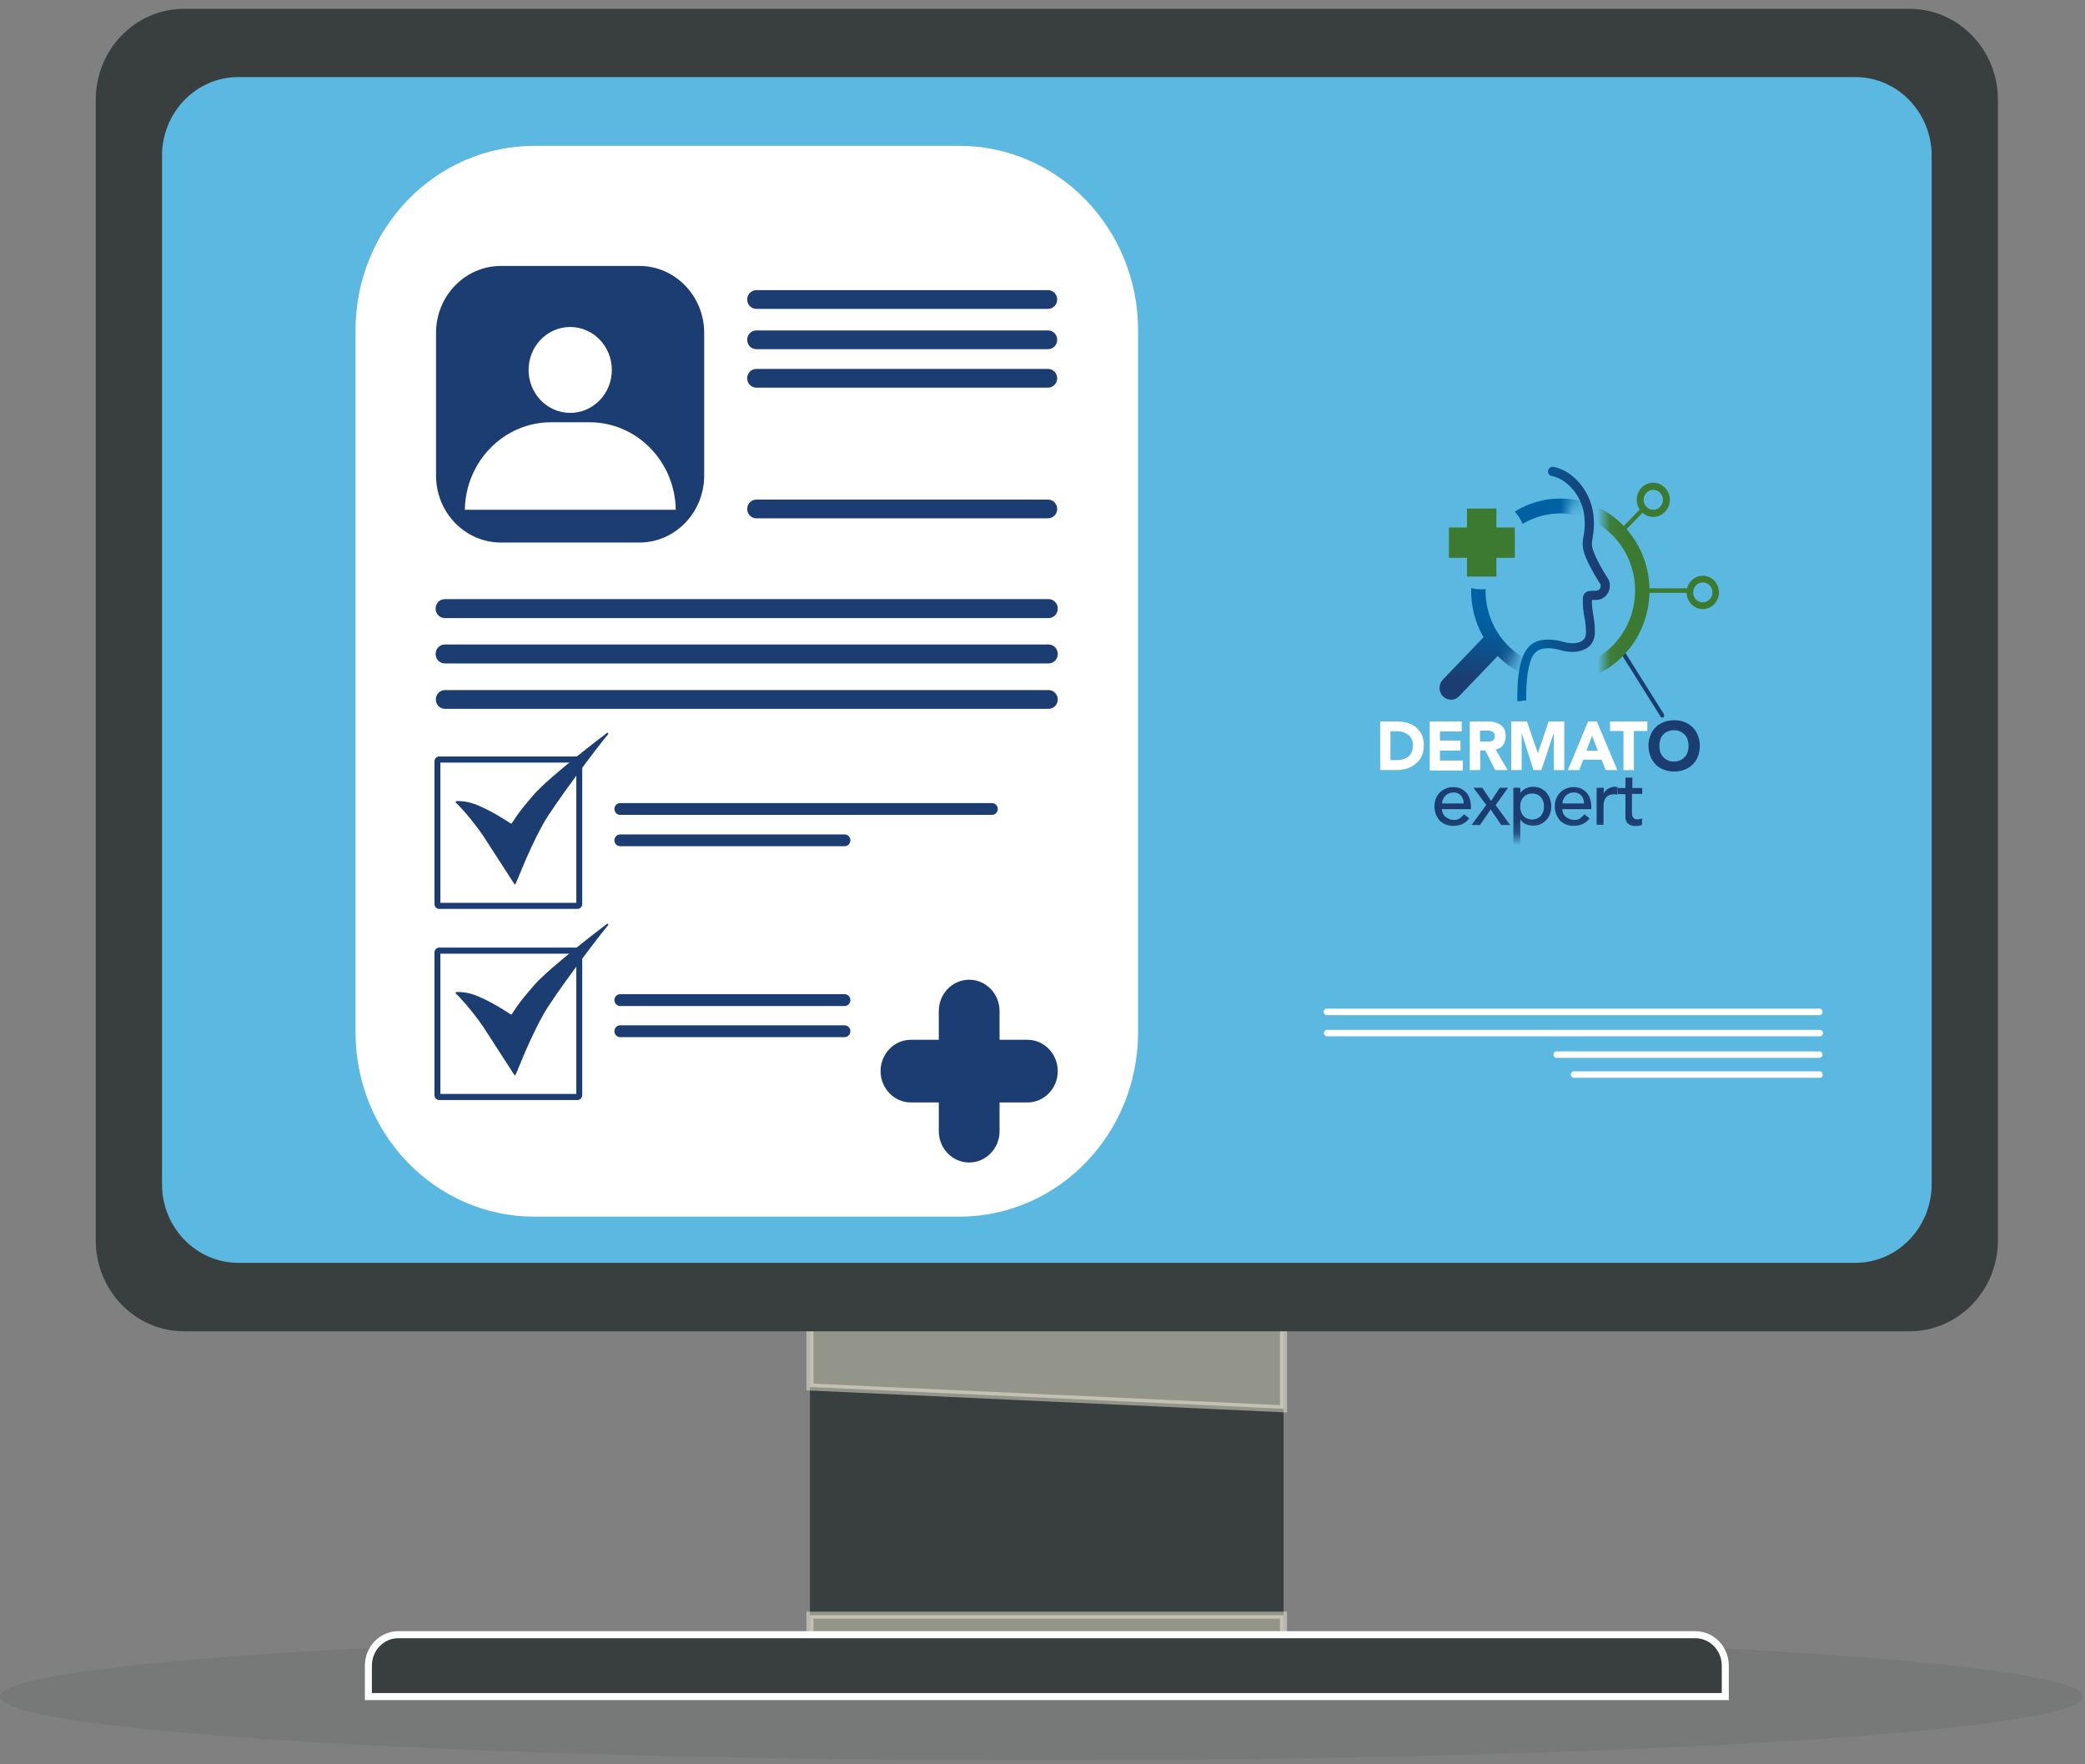 <svg xmlns="http://www.w3.org/2000/svg" xmlns:xlink="http://www.w3.org/1999/xlink" width="169" height="143" fill="none" xmlns:v="https://vecta.io/nano"><rect width="100%" height="100%" fill="#808080" stroke="none"/><style><![CDATA[.B{fill:#fff}.C{fill:#1c3d72}.D{fill:#3c7a31}.E{fill:#393e3e}.F{stroke-width:.57}.G{stroke-miterlimit:22.93}.H{fill-rule:evenodd}]]></style><g style="mix-blend-mode:multiply" opacity=".1"><path d="M84.427 142.673c46.628 0 84.427-2.312 84.427-5.164s-37.799-5.163-84.427-5.163S0 134.657 0 137.509s37.799 5.164 84.427 5.164z" fill="#2b312f"/></g><path d="M104.034 95.41H65.65v39.41h38.384V95.41z" class="E"/><g fill="#f3f2dd" stroke="#f3f2dd" class="F G"><path opacity=".48" d="M104.034 130.91H65.65v3.91h38.384v-3.91z"/><path opacity=".48" d="M65.65 95.41h38.384v18.773l-38.384-1.765V95.41z" class="H"/></g><path d="M154.78 1H14.922c-3.798 0-6.877 3.176-6.877 7.094v92.43c0 3.917 3.079 7.093 6.877 7.093H154.78c3.799 0 6.877-3.176 6.877-7.093V8.094c0-3.918-3.078-7.094-6.877-7.094z" stroke="#393e3e" class="E F G"/><path d="M150.383 6.246H19.32c-3.418 0-6.189 2.858-6.189 6.384v83.341c0 3.526 2.771 6.384 6.189 6.384h131.063c3.418 0 6.189-2.858 6.189-6.384V12.63c0-3.526-2.771-6.384-6.189-6.384z" fill="#5bb8e0"/><path d="M32.306 132.494h105.106c1.344 0 2.431 1.122 2.431 2.508v2.507H29.859v-2.507c0-1.386 1.087-2.508 2.431-2.508h.016z" stroke="#fff" class="E F G H"/><path d="M77.757 11.822H43.308c-8.002 0-14.49 6.692-14.49 14.946v56.897c0 8.254 6.487 14.946 14.49 14.946h34.449c8.002 0 14.49-6.691 14.49-14.946V26.768c0-8.254-6.487-14.946-14.49-14.946z" class="B"/><path d="M51.817 21.555H40.605c-2.906 0-5.262 2.43-5.262 5.427v11.564c0 2.997 2.356 5.427 5.262 5.427h11.211c2.906 0 5.262-2.43 5.262-5.427V26.982c0-2.997-2.356-5.427-5.262-5.427z" class="C"/><path d="M54.758 41.318h-17.08c.064-3.926 3.167-7.093 6.989-7.093h3.119c3.822 0 6.925 3.167 6.989 7.093h-.016zm-8.54-7.853c1.864 0 3.374-1.558 3.374-3.481s-1.511-3.481-3.374-3.481-3.374 1.558-3.374 3.481 1.511 3.481 3.374 3.481z" class="B"/><g class="C"><path d="M46.81 73.668H35.599c-.208 0-.384-.181-.384-.396V61.708c0-.215.176-.396.384-.396H46.81c.208 0 .384.181.384.396v11.564c0 .214-.176.396-.384.396zm-11.115-.495h11.019V61.807H35.695v11.366zM46.81 89.158H35.599c-.208 0-.384-.181-.384-.396V77.198c0-.215.176-.396.384-.396H46.81c.208 0 .384.181.384.396v11.564c0 .214-.176.396-.384.396zm-11.115-.495h11.019V77.297H35.695v11.366z"/><use xlink:href="#G"/><use xlink:href="#G" y="3.266"/><path d="M84.954 31.419H61.3c-.416 0-.736-.346-.736-.759 0-.429.336-.758.736-.758h23.654c.416 0 .736.346.736.758 0 .429-.336.759-.736.759zm0 10.591H61.3c-.416 0-.736-.346-.736-.758 0-.429.336-.759.736-.759h23.654c.416 0 .736.346.736.759 0 .429-.336.758-.736.758zm-4.543 24.037H50.265c-.256 0-.464-.215-.464-.479s.208-.478.464-.478h30.147c.256 0 .464.215.464.478s-.208.479-.464.479zm-11.946 2.54h-18.2c-.256 0-.464-.215-.464-.479s.208-.478.464-.478h18.2c.256 0 .464.215.464.478s-.208.479-.464.479z"/><use xlink:href="#H"/><use xlink:href="#H" y="2.524"/><path d="M85.001 48.56H36.046c-.406 0-.736.34-.736.758v.017c0 .419.329.759.736.759H85c.406 0 .736-.34.736-.759v-.017c0-.419-.329-.758-.736-.758zm0 3.678H36.046c-.406 0-.736.34-.736.759v.016c0 .419.329.759.736.759H85c.406 0 .736-.34.736-.759v-.016c0-.419-.329-.759-.736-.759zM85 57.451H36.062c-.416 0-.736-.346-.736-.759 0-.429.336-.759.736-.759H85c.416 0 .736.346.736.759 0 .429-.336.759-.736.759zm-1.726 26.824h-9.436c-1.36 0-2.463 1.137-2.463 2.54s1.103 2.54 2.463 2.54h9.436c1.36 0 2.463-1.137 2.463-2.54s-1.103-2.54-2.463-2.54z"/><path d="M81.02 91.682v-9.733c0-1.403-1.103-2.541-2.463-2.541s-2.463 1.137-2.463 2.541v9.733c0 1.403 1.103 2.54 2.463 2.54s2.463-1.137 2.463-2.54zM36.991 64.924s-.096.082-.048.132c.352.297 1.423 1.518 2.223 2.689l2.559 3.959c.128 0 .864-2.309 2.287-4.9.832-1.518 4.478-6.351 5.278-7.291.048-.066 0-.148-.08-.115 0 0-4.654 3.514-5.949 5.015-1.407 1.617-1.567 2.029-1.775 2.31-.016.033-.064.033-.096.017-.304-.198-1.455-.973-2.735-1.501-.768-.314-1.375-.314-1.647-.314h-.016zm0 15.474s-.096.083-.048.132c.352.297 1.423 1.518 2.223 2.689l2.559 3.959c.128 0 .864-2.309 2.287-4.9.832-1.518 4.478-6.351 5.278-7.291.048-.066 0-.148-.08-.115 0 0-4.654 3.514-5.949 5.015-1.407 1.617-1.567 2.029-1.775 2.31-.016.033-.064.033-.096.016-.304-.198-1.455-.973-2.735-1.501-.768-.313-1.375-.313-1.647-.313h-.016z"/></g><path d="M107.537 81.751h39.935c.144 0 .255.116.255.264s-.111.264-.255.264h-39.935c-.144 0-.256-.116-.256-.264s.112-.264.256-.264zm.031 1.715h39.935c.144 0 .256.116.256.264s-.112.264-.256.264h-39.935c-.144 0-.256-.116-.256-.264s.112-.264.256-.264zm18.602 1.749h21.303c.144 0 .255.116.255.264s-.111.264-.255.264H126.17c-.144 0-.256-.116-.256-.264s.112-.264.256-.264zm1.406 1.616h19.911c.144 0 .256.116.256.264s-.112.264-.256.264h-19.911c-.144 0-.256-.116-.256-.264s.112-.264.256-.264z" class="B H"/><path d="M123.354 56.825h-.368c0-1.237 0-3.778 1.184-4.619.783-.561 1.871-.363 2.623-.165.623.165 1.199.115 1.503-.148.176-.148.256-.346.256-.627 0-.561-.08-.973-.144-1.353a5.94 5.94 0 0 1-.112-1.072v-.149c0-.198 0-.429.16-.61.192-.198.48-.198.8-.198.207 0 .351-.05.431-.181.08-.148.064-.313.032-.363-.096-.148-.927-1.419-1.295-2.474-.208-.594-.144-1.006-.064-1.435.064-.396.144-.858.048-1.666-.192-1.551-1.343-2.92-2.639-3.184a.37.37 0 0 1-.288-.445c.048-.214.224-.33.432-.297 1.599.313 2.991 1.947 3.231 3.827.112.924.016 1.468-.048 1.897-.064.396-.112.643.032 1.039.351.99 1.183 2.26 1.215 2.31.192.297.192.775 0 1.122-.208.396-.608.61-1.087.594h-.224v.033.165c0 .313.048.61.096.94.064.396.144.841.144 1.452 0 .511-.176.94-.528 1.221-.496.396-1.296.511-2.143.281-.608-.165-1.488-.33-2.031.066-.864.627-.864 3.068-.864 3.992h-.368l.016.05z" fill="url(#D)"/><g class="D"><path d="M136.885 48.049h-3.758a.18.18 0 0 1-.176-.181c0-.099.08-.182.176-.182h3.758a.18.18 0 0 1 .176.182c0 .1-.08.181-.176.181zm-5.566-4.687s-.096-.017-.128-.05c-.064-.066-.064-.181 0-.247l1.967-2.028s.176-.066.24 0 .064.181 0 .247l-1.968 2.028s-.08.05-.127.05h.016z"/><path d="M134.006 41.895c-.736 0-1.344-.627-1.344-1.386s.608-1.386 1.344-1.386 1.343.627 1.343 1.386-.608 1.386-1.343 1.386zm0-2.194c-.432 0-.784.363-.784.808s.352.808.784.808.783-.363.783-.808-.352-.808-.783-.808z"/></g><path d="M134.743 58.161s-.096-.017-.128-.049l-3.407-5.427s-.064-.181 0-.247a.17.17 0 0 1 .24 0l3.407 5.427s.063.181 0 .247c-.032.033-.08.049-.128.049h.016z" class="C"/><path d="M138.02 49.368c-.719 0-1.311-.61-1.311-1.353s.592-1.353 1.311-1.353 1.312.61 1.312 1.353-.592 1.353-1.312 1.353zm0-2.161c-.431 0-.783.363-.783.808s.352.808.783.808.784-.363.784-.808-.352-.808-.784-.808z" class="D"/><mask id="A" maskUnits="userSpaceOnUse" x="130" y="37" width="11" height="25"><path d="M140.516 37.161h-10.444v23.904h10.444V37.161z" class="B"/></mask><g mask="url(#A)" class="D"><path d="M126.473 55.323c-3.982 0-7.229-3.349-7.229-7.456s3.247-7.456 7.229-7.456 7.229 3.349 7.229 7.456-3.247 7.456-7.229 7.456zm0-13.709c-3.343 0-6.061 2.804-6.061 6.252s2.718 6.252 6.061 6.252 6.061-2.804 6.061-6.252-2.718-6.252-6.061-6.252z"/></g><mask id="B" maskUnits="userSpaceOnUse" x="115" y="37" width="14" height="25"><path d="M128.553 37.557l-13.307-.413-.016 23.904 6.03-4.141 7.293-19.35z" class="B"/></mask><g mask="url(#B)"><path d="M126.473 55.323c-3.982 0-7.229-3.349-7.229-7.457s3.247-7.456 7.229-7.456 7.229 3.349 7.229 7.456-3.247 7.457-7.229 7.457zm0-13.709c-3.343 0-6.061 2.804-6.061 6.252s2.718 6.252 6.061 6.252 6.061-2.804 6.061-6.252-2.718-6.252-6.061-6.252z" fill="url(#E)"/></g><path d="M121.675 52.882l-3.406 3.547c-.352.38-.944.38-1.311 0-.368-.363-.368-.973 0-1.353l3.406-3.547 1.311 1.336v.017z" fill="url(#F)"/><path d="M120.092 47.768c2.014 0 3.646-1.684 3.646-3.761s-1.632-3.761-3.646-3.761-3.647 1.684-3.647 3.761 1.633 3.761 3.647 3.761z" fill="#5bb8e0"/><g class="D"><path d="M121.291 41.219h-2.383v5.51h2.383v-5.51z"/><path d="M122.784 45.212l.001-2.457-5.341-.002-.001 2.457 5.341.002z"/></g><path d="M111.871 58.474h1.264a3.89 3.89 0 0 1 .879.099 1.84 1.84 0 0 1 .72.346 1.83 1.83 0 0 1 .496.61c.128.247.176.561.176.924a2.02 2.02 0 0 1-.176.841c-.112.247-.272.445-.48.61-.192.165-.432.297-.688.379a2.65 2.65 0 0 1-.816.132h-1.375v-3.943zm.848 3.134h.432c.191 0 .367-.017.543-.066a1.17 1.17 0 0 0 .432-.198.85.85 0 0 0 .288-.379 1.45 1.45 0 0 0 .112-.561c0-.198-.032-.363-.112-.511s-.16-.264-.288-.346-.256-.165-.416-.214a1.76 1.76 0 0 0-.511-.066h-.496v2.343h.016zm3.166-3.134h2.591v.808h-1.76v.742h1.664v.808h-1.664v.808h1.856v.808h-2.687v-3.943-.033zm3.23 0h1.472a2.08 2.08 0 0 1 .559.066 1.17 1.17 0 0 1 .464.198.98.98 0 0 1 .32.363c.08.148.112.346.112.577 0 .28-.064.511-.208.709s-.352.314-.608.363l.976 1.666h-1.008l-.799-1.584h-.416v1.584h-.848v-3.943h-.016zm.848 1.633h.496.24c.08 0 .159-.017.223-.05s.128-.066.176-.132.064-.148.064-.247a.41.41 0 0 0-.064-.248c-.032-.066-.096-.099-.144-.132a.78.78 0 0 0-.207-.066c-.08-.017-.16-.017-.24-.017h-.544v.891zm2.527-1.633h1.28l.879 2.573.88-2.573h1.263v3.943h-.847v-3.019l-1.008 3.019h-.64l-.959-3.019v3.019h-.848v-3.943zm6.237 0h.704l1.663 3.943h-.943l-.336-.841h-1.487l-.32.841h-.928l1.647-3.943zm.32 1.155l-.464 1.221h.928l-.464-1.221zm2.542-.379h-1.087v-.775h3.023v.775h-1.088v3.167h-.848V59.25z" class="B"/><path d="M133.621 60.454a2.15 2.15 0 0 1 .16-.858c.096-.264.24-.478.432-.66.176-.181.4-.313.656-.412s.527-.148.831-.148.576.05.832.148.464.231.656.412a2.13 2.13 0 0 1 .431.66 2.47 2.47 0 0 1 .16.858 2.15 2.15 0 0 1-.16.858c-.096.264-.24.478-.431.66a1.8 1.8 0 0 1-.656.412c-.256.099-.528.149-.832.149s-.576-.05-.831-.149-.464-.231-.656-.412c-.176-.181-.32-.396-.432-.66a2.47 2.47 0 0 1-.16-.858zm.88 0a1.71 1.71 0 0 0 .08.511 1.01 1.01 0 0 0 .24.396 1.17 1.17 0 0 0 .367.264c.144.066.304.099.496.099s.336-.033.496-.099c.144-.066.272-.149.368-.264a1.01 1.01 0 0 0 .24-.396 1.71 1.71 0 0 0 .08-.511c0-.181-.032-.346-.08-.511a.82.82 0 0 0-.24-.396 1.17 1.17 0 0 0-.368-.264 1.16 1.16 0 0 0-.496-.099c-.192 0-.336.033-.496.099a1.01 1.01 0 0 0-.607.66 1.71 1.71 0 0 0-.08.511z" class="C"/><mask id="C" maskUnits="userSpaceOnUse" x="113" y="60" width="22" height="8"><path d="M134.789 60.586h-21.062v7.242h21.062v-7.242z" class="B"/></mask><g mask="url(#C)" class="C"><path d="M116.877 65.568a.92.92 0 0 0 .08.363.75.75 0 0 0 .224.28 1.02 1.02 0 0 0 .32.181c.112.049.24.066.368.066.176 0 .32-.033.448-.132.128-.082.24-.198.351-.33l.416.33c-.304.412-.735.61-1.295.61a1.56 1.56 0 0 1-.624-.115 1.48 1.48 0 0 1-.48-.33c-.128-.148-.224-.313-.304-.495-.063-.198-.111-.396-.111-.627a1.63 1.63 0 0 1 .111-.627c.08-.198.176-.363.32-.495.128-.148.288-.248.48-.33a1.49 1.49 0 0 1 .608-.115c.256 0 .48.05.656.132.175.099.319.214.447.363.112.148.192.313.256.511.048.181.08.379.08.577v.198h-2.351v-.017zm1.759-.462c0-.132-.015-.247-.063-.346a.71.71 0 0 0-.16-.281c-.064-.083-.16-.132-.256-.181s-.224-.066-.368-.066-.256.033-.368.082a.74.74 0 0 0-.288.214.75.75 0 0 0-.176.281c-.048.099-.064.214-.064.313h1.759l-.016-.017zm1.839.148l-1.04-1.402h.72l.704 1.072.703-1.072h.672l-1.007 1.402 1.183 1.617h-.72l-.863-1.27-.864 1.27h-.688l1.184-1.617h.016zm2.191-1.402h.56v.429c.112-.165.256-.28.448-.379.191-.082.383-.132.575-.132.224 0 .432.033.608.115a1.59 1.59 0 0 1 .464.33 1.79 1.79 0 0 1 .304.511c.064.198.112.396.112.627s-.032.429-.112.627a1.28 1.28 0 0 1-.304.495 1.34 1.34 0 0 1-.464.33c-.176.082-.384.116-.608.116a1.48 1.48 0 0 1-.591-.132c-.192-.082-.32-.215-.432-.38v2.227h-.56v-4.817.033zm1.519.462a1.01 1.01 0 0 0-.399.082c-.112.049-.224.132-.304.214-.08.099-.144.198-.192.33s-.064.264-.064.429.016.297.064.429.112.247.192.33a.69.69 0 0 0 .304.214 1.01 1.01 0 0 0 .399.083 1.02 1.02 0 0 0 .4-.083c.112-.049.224-.132.304-.214.08-.099.144-.198.192-.33s.064-.264.064-.429-.016-.297-.064-.429-.112-.247-.192-.33a.69.69 0 0 0-.304-.214 1.02 1.02 0 0 0-.4-.082zm2.448 1.254a.92.92 0 0 0 .08.363.75.75 0 0 0 .224.28 1.02 1.02 0 0 0 .32.181c.112.049.24.066.368.066.176 0 .32-.033.447-.132.128-.082.24-.198.352-.33l.416.33c-.304.412-.736.61-1.295.61a1.56 1.56 0 0 1-.624-.115 1.48 1.48 0 0 1-.48-.33c-.128-.148-.224-.313-.304-.495-.064-.198-.112-.396-.112-.627s.032-.429.112-.627.176-.363.32-.495c.128-.148.288-.248.48-.33a1.49 1.49 0 0 1 .608-.115c.256 0 .48.05.655.132.176.099.32.214.448.363.112.148.192.313.256.511.048.181.08.379.08.577v.198h-2.351v-.017zm1.759-.462c0-.132-.016-.247-.064-.346a.71.71 0 0 0-.16-.281c-.064-.083-.159-.132-.255-.181s-.224-.066-.368-.066-.256.033-.368.082a.74.74 0 0 0-.288.214.75.75 0 0 0-.176.281c-.048.099-.064.214-.064.313h1.759l-.016-.017zm1.04-1.254h.56v.462s.08-.148.144-.215.128-.115.208-.165a1.22 1.22 0 0 1 .256-.115.78.78 0 0 1 .271-.05c.096 0 .176 0 .24.033l-.032.61s-.096-.017-.128-.033h-.128c-.271 0-.479.082-.623.231-.144.165-.224.396-.224.726v1.518h-.56v-3.019l.016.017z"/><path d="M133.078 64.347h-.799v1.369.248c0 .083.016.165.048.214.032.066.064.116.128.165s.144.066.24.066c.064 0 .128 0 .208-.017.064 0 .127-.033.191-.066v.528s-.143.066-.255.083c-.112 0-.192.016-.24.016-.208 0-.384-.033-.496-.099s-.208-.148-.256-.231c-.048-.099-.096-.215-.096-.33v-.363-1.567h-.64v-.495h.64v-.841h.56v.841h.799v.495l-.032-.016z"/></g><defs><linearGradient id="D" x1="123.003" y1="47.317" x2="130.504" y2="47.32" gradientUnits="userSpaceOnUse"><stop offset=".16" stop-color="#0061a2"/><stop offset=".84" stop-color="#1c3d72"/></linearGradient><linearGradient id="E" x1="126.073" y1="50.156" x2="124.678" y2="57.398" gradientUnits="userSpaceOnUse"><stop offset=".16" stop-color="#0061a2"/><stop offset=".84" stop-color="#1c3d72"/></linearGradient><linearGradient id="F" x1="120.124" y1="49.015" x2="118.746" y2="56.258" gradientUnits="userSpaceOnUse"><stop offset=".16" stop-color="#0061a2"/><stop offset=".84" stop-color="#1c3d72"/></linearGradient><path id="G" d="M84.954 25.035H61.3c-.416 0-.736-.346-.736-.759 0-.429.336-.759.736-.759h23.654c.416 0 .736.346.736.759 0 .429-.336.759-.736.759z"/><path id="H" d="M68.465 81.537h-18.2c-.256 0-.464-.215-.464-.479s.208-.479.464-.479h18.2c.256 0 .464.215.464.479s-.208.479-.464.479z"/></defs></svg>